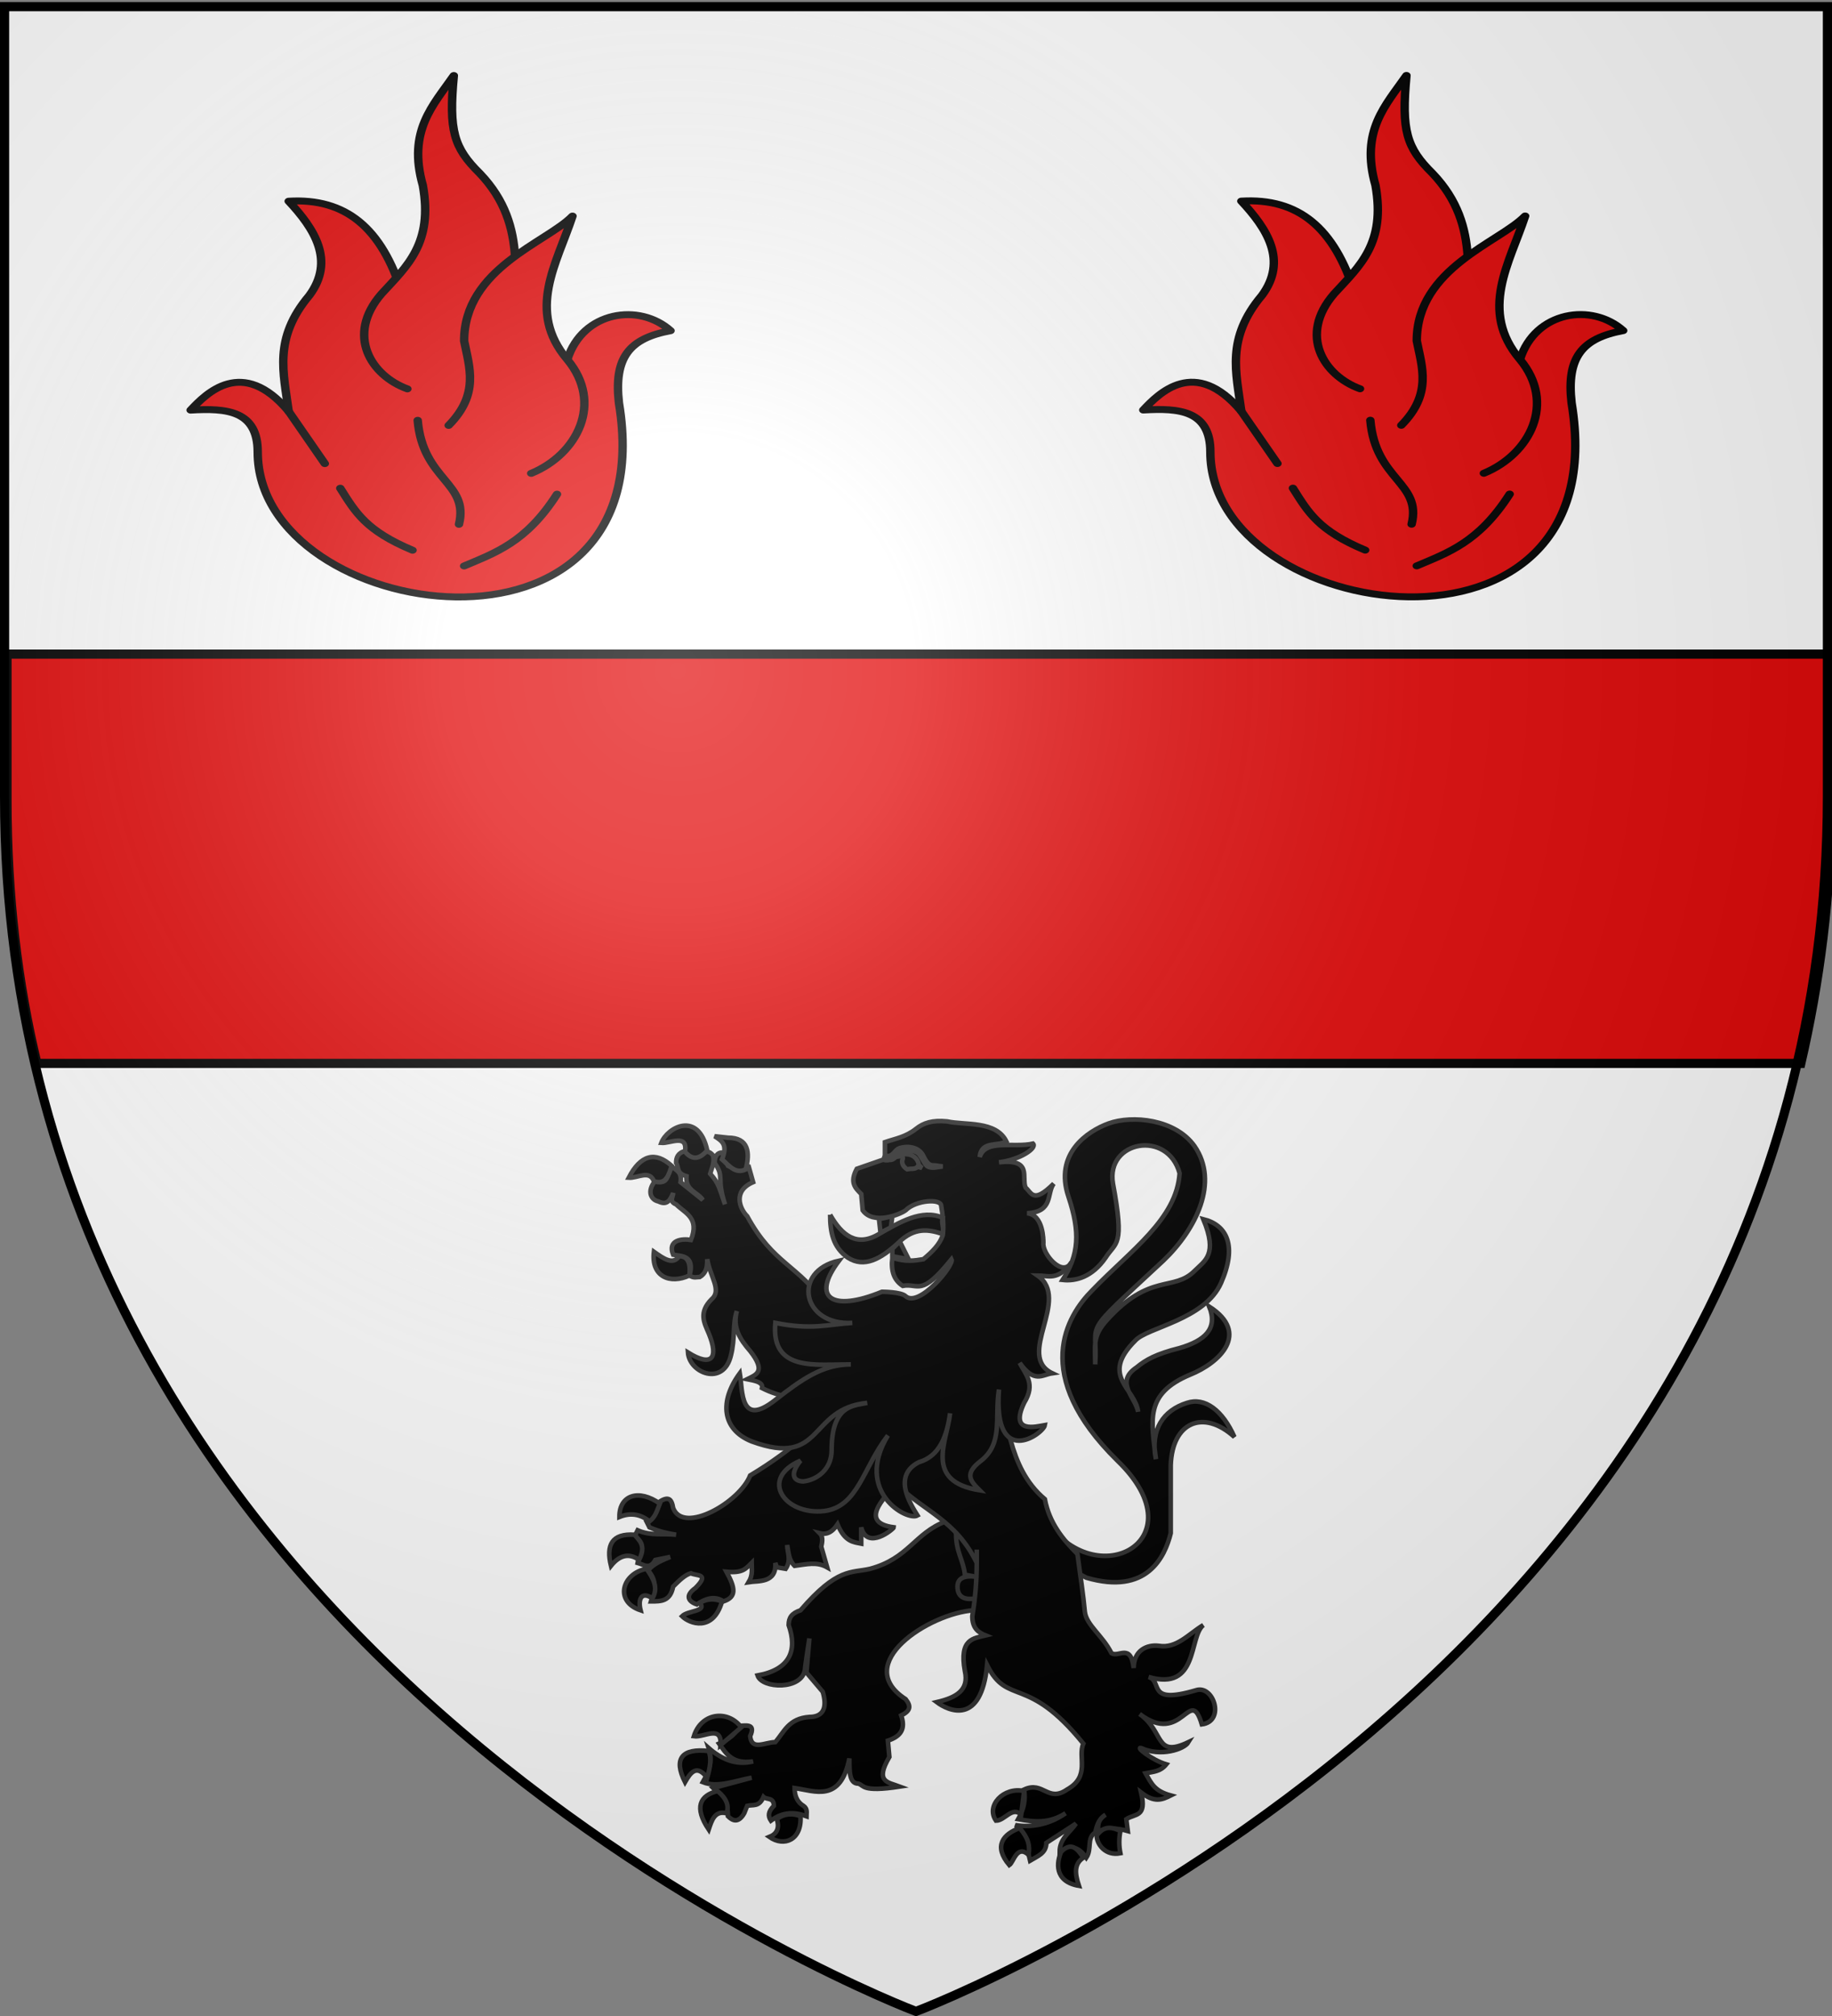 <svg xmlns="http://www.w3.org/2000/svg" xmlns:xlink="http://www.w3.org/1999/xlink" xml:space="preserve" width="600" height="660" version="1.0"><rect width="100%" height="100%" fill="#808080" stroke="none"/><desc>Flag of Canton of Valais (Wallis)</desc><defs><g id="c"><path id="b" d="M0 0v1h.5z" transform="rotate(18 3.157 -.5)"/><use xlink:href="#b" width="810" height="540" transform="scale(-1 1)"/></g><g id="d"><use xlink:href="#c" width="810" height="540" transform="rotate(72)"/><use xlink:href="#c" width="810" height="540" transform="rotate(144)"/></g><g id="f"><path id="e" d="M0 0v1h.5z" transform="rotate(18 3.157 -.5)"/><use xlink:href="#e" width="810" height="540" transform="scale(-1 1)"/></g><g id="g"><use xlink:href="#f" width="810" height="540" transform="rotate(72)"/><use xlink:href="#f" width="810" height="540" transform="rotate(144)"/></g><g id="i"><path id="h" d="M0 0v1h.5z" transform="rotate(18 3.157 -.5)"/><use xlink:href="#h" width="810" height="540" transform="scale(-1 1)"/></g><g id="j"><use xlink:href="#i" width="810" height="540" transform="rotate(72)"/><use xlink:href="#i" width="810" height="540" transform="rotate(144)"/></g><g id="l"><path id="k" d="M0 0v1h.5z" transform="rotate(18 3.157 -.5)"/><use xlink:href="#k" width="810" height="540" transform="scale(-1 1)"/></g><g id="m"><use xlink:href="#l" width="810" height="540" transform="rotate(72)"/><use xlink:href="#l" width="810" height="540" transform="rotate(144)"/></g><g id="o"><path id="n" d="M0 0v1h.5z" transform="rotate(18 3.157 -.5)"/><use xlink:href="#n" width="810" height="540" transform="scale(-1 1)"/></g><g id="p"><use xlink:href="#o" width="810" height="540" transform="rotate(72)"/><use xlink:href="#o" width="810" height="540" transform="rotate(144)"/></g><g id="r"><path id="q" d="M0 0v1h.5z" transform="rotate(18 3.157 -.5)"/><use xlink:href="#q" width="810" height="540" transform="scale(-1 1)"/></g><g id="s"><use xlink:href="#r" width="810" height="540" transform="rotate(72)"/><use xlink:href="#r" width="810" height="540" transform="rotate(144)"/></g><g id="v"><path id="u" d="M0 0v1h.5z" transform="rotate(18 3.157 -.5)"/><use xlink:href="#u" width="810" height="540" transform="scale(-1 1)"/></g><g id="w"><use xlink:href="#v" width="810" height="540" transform="rotate(72)"/><use xlink:href="#v" width="810" height="540" transform="rotate(144)"/></g><g id="y"><path id="x" d="M0 0v1h.5z" transform="rotate(18 3.157 -.5)"/><use xlink:href="#x" width="810" height="540" transform="scale(-1 1)"/></g><g id="z"><use xlink:href="#y" width="810" height="540" transform="rotate(72)"/><use xlink:href="#y" width="810" height="540" transform="rotate(144)"/></g><radialGradient xlink:href="#a" id="B" cx="221.445" cy="226.331" r="300" fx="221.445" fy="226.331" gradientTransform="matrix(1.353 0 0 1.349 -77.63 -85.747)" gradientUnits="userSpaceOnUse"/><linearGradient id="a"><stop offset="0" style="stop-color:white;stop-opacity:.314"/><stop offset=".19" style="stop-color:white;stop-opacity:.251"/><stop offset=".6" style="stop-color:#6b6b6b;stop-opacity:.125"/><stop offset="1" style="stop-color:black;stop-opacity:.125"/></linearGradient></defs><g style="display:inline"><path d="M300 658.5s298.5-112.32 298.5-397.772V2.176H1.5v258.552C1.5 546.18 300 658.5 300 658.5" style="fill:#fff;fill-opacity:1;fill-rule:evenodd;stroke:none"/><path d="M1.5 213v48c0 31 3.5 60 9.8 86H589c6-26 10-55 10-86v-48z" style="display:inline;fill:#e20909;fill-opacity:1;fill-rule:evenodd;stroke:#000;stroke-width:3;stroke-linecap:butt;stroke-linejoin:miter;stroke-miterlimit:4;stroke-dasharray:none;stroke-opacity:1" transform="translate(.801 1.14)"/></g><g style="display:inline"><g style="fill:#000;stroke:#313131;stroke-width:2.768;fill-opacity:1;stroke-opacity:1;stroke-dasharray:none"><g style="stroke-width:3.092;fill:#000;fill-opacity:1;stroke:#313131;stroke-opacity:1;stroke-dasharray:none"><path d="M381 314c33 57 108 19 51-36-59-58-34-98-17-115 26-27 57-48 59-79-8-29.6-50-22-45 7 8 43 2 39-5 50-9 13-20 16-29 15 11-17 12-32 4-56-10-29.4 13-44.5 27-49.6 16-5.8 45-3 58 15.2 17 24.4 1 56.4-21 77.4-57 53-44 39-46 70 0-13-2-19 8-30 29-32 45-19 59-33 7-7 16-11 6-35 16 4 23 18 12 43s-50 30-58 39c-24 24 0 32 2 48-2-10-16-20-1-30 6-5 13-9 29-13 17-5 26-13 20-28 28 18 7 38-13 46-31 13-26 31-23 57-4-20 5-33 21-38 12-4 24 5 32 23-21-19-42-10-43 19v46c-4 16-16 42-57 30l-45-24zm-65 5c-21 8-25 25-51 32-13 3-22-1-47 28-6 2-8 5-8 10 6 17 1 30-21 34 3 9 30 10 32-4 0-2 3-21 3-21l-2 23 11 13c3 10 1 17-9 17-14 1-17 10-23 17-7 0-16 6-17-4 4-9-3-7-8-7-1 5-6 9-13 12 5 7 9 14 23 12-12 3-22-2-30-9 3 9 0 16-4 23 10 4 22-1 33-3l-26 7c4 4 10 7 10 19 3 3 7 5 11-2l2-5c4-1 8 1 11-6 2 2 7 0 7 6-4 4-4 7-2 10 8-6 16-6 24-3 0-2 1-5-2-7-5-3-6-8-6-12 14 2 31 10 37-20 0 9 0 17 6 17 4 1 2 6 28 2-8-3-17-3-7-20l-1-11c9-3 12-8 9-17 6-3 7-6 3-11-37-24 16-58 46-60l21-14-14-47z" style="stroke-width:3.092;fill:#000;fill-opacity:1;stroke:#313131;stroke-opacity:1;stroke-dasharray:none" transform="translate(156.447 343.363)scale(.485)"/><path d="M323 327c0 13 5 18 6 28l11 2c-9-2-16-1-16 6 0 8 6 9 12 8 8-29-9-46-13-44z" style="stroke-width:3.092;fill:#000;fill-opacity:1;stroke:#313131;stroke-opacity:1;stroke-dasharray:none" transform="translate(156.447 343.363)scale(.485)"/><path d="M140 69c-5 1.3-6 4.6-6 8 2 3 0 7 7 9-1 9.7 8 11 11 16l-15-12c1-7-3-8-6-10.6-3 4.6-2 13.3-11 9.6-6 7-3 13 2 14 6 3 8-1 10-5.6 0 2.6-3 5.6 2 7.6 6 6 16 9 10 24-6-1-16 0-12 10 5 1 15 0 11 14 3 2 5 1 7 1 5-3 5-8 5-12 2 12 10 21 3 27-9 9-5 16-2 23 7 17 2 23-14 13 1 14 24 23 29 2 3-12 1-21 4-30-3 11 2 19 9 27 11 14 4 16-2 19 5 1 11 2 10 6q9 4.5 18 6l10 27c-9 8-21 17-36 26-7 18-45 40-52 22-1-6-3-9-11-3 0 4 1 7-7 12l2 4c7 3 12 4 18 5-8-1-17 1-26-3l-2 4c9 6 3 12 2 18 4 1 8 5 12-2l10-2c-10 4-12 6-15 9 7 8 4 14 2 21 7 0 13 0 15-10 4-4 8-8 12-9 4 2 13 0 3 10-7 5-5 9 1 11 6-4 12-6 18-2 9-3 8-9 2-20 11 1 13-2 17-6 0 4 1 8-2 13 6-1 19 1 18-13l1 3 6 1c4-6 1-11 1-16 1 5 1 10 5 14 8-1 15-3 22 1l-4-14c1-4 1-7-1-9 4 1 8 0 12-6 5 12 11 12 16 13v-11c4 16 22 1 22 0-23-3-8-19 2-29 18 18 40 24 54 53q0 18-3 36c0 8 4 11 9 13-8 2-18 2-14 24 3 13-6 18-19 21 8 6 30 16 34-25 14 28 27 6 65 53-4 9 5 22-11 31-13 9-16-6-29 0 1 7 0 13-4 20 11 2 21 3 32-4-10 7-22 10-34 8 7 4 8 16 10 24 5-3 11-5 11-12l20-13c-4 6-11 10-11 19 8-5 13-3 18 4 4-6 0-13 6-17 1-4 2-9 7-12-6 4-5 8-5 12 4-4 13-3 20-1l-1-8c6-4 14-1 10-18 9 7 14 5 20 2-11-3-13-8-17-15 5-1 10-1 14-6-10-3-21-12-17-11 13 6 29 1 32-4-23 11-16-7-33-19 29 22 34-20 42 7 16-2 8-27-4-23-34 10-22-6-32-9 34 10 27-27 37-35-10 6-18 16-30 14-8-1-17 3-17 15-2-17-10-7-15-10-6-12-17-19-18-28-1-11-3-24-5-39-10-10-19-21-22-37-26-22-24-56-35-84l-112-46c-20-29-36-28-54-61-5-5-10-17 4-23l-3-10.6c-5-1.4-9 2.2-14-.4l-4-9c-3 0-5 2.4-5 7 7 10 1 9.5 7 28-4-11.3-4-14-10-20.7 1-3.7 3-7 2-12.3-3-3.5-4-2-6-2.7-7 7.1-10 2.7-13-.3zm197 269v9z" style="stroke-width:3.092;fill:#000;fill-opacity:1;stroke:#313131;stroke-opacity:1;stroke-dasharray:none" transform="translate(156.447 343.363)scale(.485)"/><path d="m271 115 9-2-1 8-7 3zm20 27-6-12-5 5v5zm22-36c0-5-17-4-24 3-4 3-22 10-29 0l-1-11c-4-4-8-7.7-3-17l19-6.6V63c7-2.4 14-3.4 21-9 5-4 11-6 21-5 12 2.7 33-.7 40 13.5-6 3.5-17-.5-18 10.5 4-12.3 23-6 36-9 3 3-9 11-23 12.6 23-2.6 15 10.4 18 17.1 4 3.3 5 11.3 19-2.7-5 6.7 0 19-18 20 11 1 11 18 11 20-1 7 13 24 19 13-9 13-16 9-23 9 23 16-15 54 10 66-7 1-12 7-22-7 4 8 11 14 3 27-10 21 8 16 14 15-1 6-35 30-31-24-3 19 3 36-12 48-12 9-7 14-1 20-38-6-22-33-20-52-2 15-7 29-21 33-18 9-6 28-1 36-7 4-43-16-20-54-17 22-20 48-43 51-27 3-44-22-16-34-8 10-4 14 2 14 9-1 19-8 19-21 0-31 15-30 24-32-40 4-29 44-78 26-20-8-22-27-8-46 2 12 0 37 24 18 18-14 32-24 51-24-24 0-54 5-51-28 25 5 35 1 52 0-34 2-41-35-9-42-19 25-5 35 29 21 0 0 13 0 16 3 9 8 33-21 31-25-21 26-22 16-33 18-6-4-8-10-7-19 9 3 15 2 21 1 6-5 11-10 13-16 1-7 0-14-1-20zm-35-32c8-4 18-5 20 4.5l2 1.9-3-.8c-1 1.4-3 1.4-5 1.4l-2 .3c-3-1.8-4-4.7-3-6.9 1-3.9-7-.4-9-.4zm7-7c-3 1-4 4.4-7 5.3-2 .1-3-.3-3-.3l-1 3s2 .5 4 0c4 .3 5-4 8-5.5 4-1.1 9-1.5 12 1.5 3 4 4 7.5 6 8.5 3 1.5 7 .2 10-.1l-3-.4c-4-1-6 1.6-10-6.6-3-6.4-11-7-16-5.4zM165 74.6c4-10.1 0-12.3-5-15.6l9 1c14 0 15 10 12 21.4-7 3.3-11-2.4-16-6.8zm-41-11.1c6 .5 18-6.5 16 6 5 5.9 10 5 15-1-6-27-27-15.5-31-5zm-5 25.9c-3-7.9-11-2-17-2.4 8-15.5 18-18 29-8-2 6.4-4 13-12 10.4zm24 63.6c-13 6-26 1-24-16 7 5 13 9 17 3 5 0 8 3 7 13zm-27 166c-6-5-13-6-20.3-3-.1-15 13.3-19 27.3-9-2 5-3 9-7 12zm-26 30c-3.4-14 .5-22 16-21 3 4 8 7 3 17-7-5-13.4-3-19 4zm24 2c5 7 8 13 4 20-7-5-10 0-8 8-18-6-12.4-25 4-28zm36 23c5-3 10-3 15-1-6 21-22 15-27 10 4-4 17-3 12-9zm28 84c-9-12-27-10-32 6 7 1 19-8 18 6zm-23 34c-7-9-11-4-15 3-8-16-2-23 16-21 2 5 1 11-1 18zm7 9c-12 3-16 11-6 26 2-6 4-13 12-11q3-7.5-6-15zm40 19c2 6 0 10-5 12 10 7 22 2 21-14-5-2-11-2-16 2zm167-19-2 16c-6-6-11 4-17 4-7-10 5-23 19-20zm3 43c1-6 0-11-6-18-11 4-18 12-7 25 3-2 5-14 13-7zm22-2c7-7 11-2 15 4-6 4-6 10-3 19-17-3-15-16-12-23zm40-14q-1.5 7.5 0 15c-10 2-16-6-16-12 4-5 8-7 16-3z" style="stroke-width:3.092;fill:#000;fill-opacity:1;stroke:#313131;stroke-opacity:1;stroke-dasharray:none" transform="translate(156.447 343.363)scale(.485)"/><path d="M238 112c0 12 2 22 12 29 11 7 22 1 34-10 11-11 21-9 30-6 1-5-1-7 0-11-14-6-29 3-43 11-15 9-25 1-33-13z" style="stroke-width:3.092;fill:#000;fill-opacity:1;stroke:#313131;stroke-opacity:1;stroke-dasharray:none" transform="translate(156.447 343.363)scale(.485)"/></g></g><g style="display:inline" transform="translate(-683 25.7)"><g id="A" fill="#e20909" stroke="#000" stroke-linecap="round" stroke-linejoin="round" stroke-width="1.632"><path d="M449-56.1c3-11.5 14-13.4 20-6.8-8 1.8-11 6.3-10 17 9 66.1-70 51.91-70 11.6 0-9.8-6-10.4-13-9.9 3-3.9 10-12.7 19 .3" transform="matrix(1.69 0 0 1.39 110 170)"/><path d="M395-43.9c-1-9.1-3-17.2 4-27.3 5-8.2 1-15.7-4-22.2 11-.8 18 6.2 22 21.8l6 23.3" transform="matrix(1.69 0 0 1.39 110 170)"/><path d="M418-49.2c-7-3.1-12-12.6-5-22.4 5-6.6 10-11.9 8-25.5-3-12.9 2-18.9 6-25.9-1 13 0 17 5 23 10 12.7 6 26.6 7 39.3l-2 18.8" transform="matrix(1.69 0 0 1.39 110 170)"/><path d="M426-40.6c6-7.4 4-13.7 3-19.9 0-17.1 16-23.2 21-29.4-3 11.1-9 22.3-1 33.8 7 10.2 2 22.3-7 26.8M395-43.9l7 12.3M405-25.8c3 5.8 5 10 14 14.6M429-7.49c6-3.11 12-5.51 18-16.91M428-17.3c2-9.9-7-10.3-8-24.5" transform="matrix(1.69 0 0 1.39 110 170)"/></g><use xlink:href="#A" width="100%" height="100%" style="display:inline" transform="translate(312 -.03)"/></g></g><g style="display:inline"><path d="M300 658.5s298.5-112.32 298.5-397.772V2.176H1.5v258.552C1.5 546.18 300 658.5 300 658.5" style="opacity:1;fill:url(#B)#000;fill-opacity:1;fill-rule:evenodd;stroke:none;stroke-width:1px;stroke-linecap:butt;stroke-linejoin:miter;stroke-opacity:1"/></g><path d="M300 658.5S1.5 546.18 1.5 260.728V2.176h597v258.552C598.5 546.18 300 658.5 300 658.5z" style="opacity:1;fill:none;fill-opacity:1;fill-rule:evenodd;stroke:#000;stroke-width:3;stroke-linecap:butt;stroke-linejoin:miter;stroke-miterlimit:4;stroke-dasharray:none;stroke-opacity:1"/></svg>